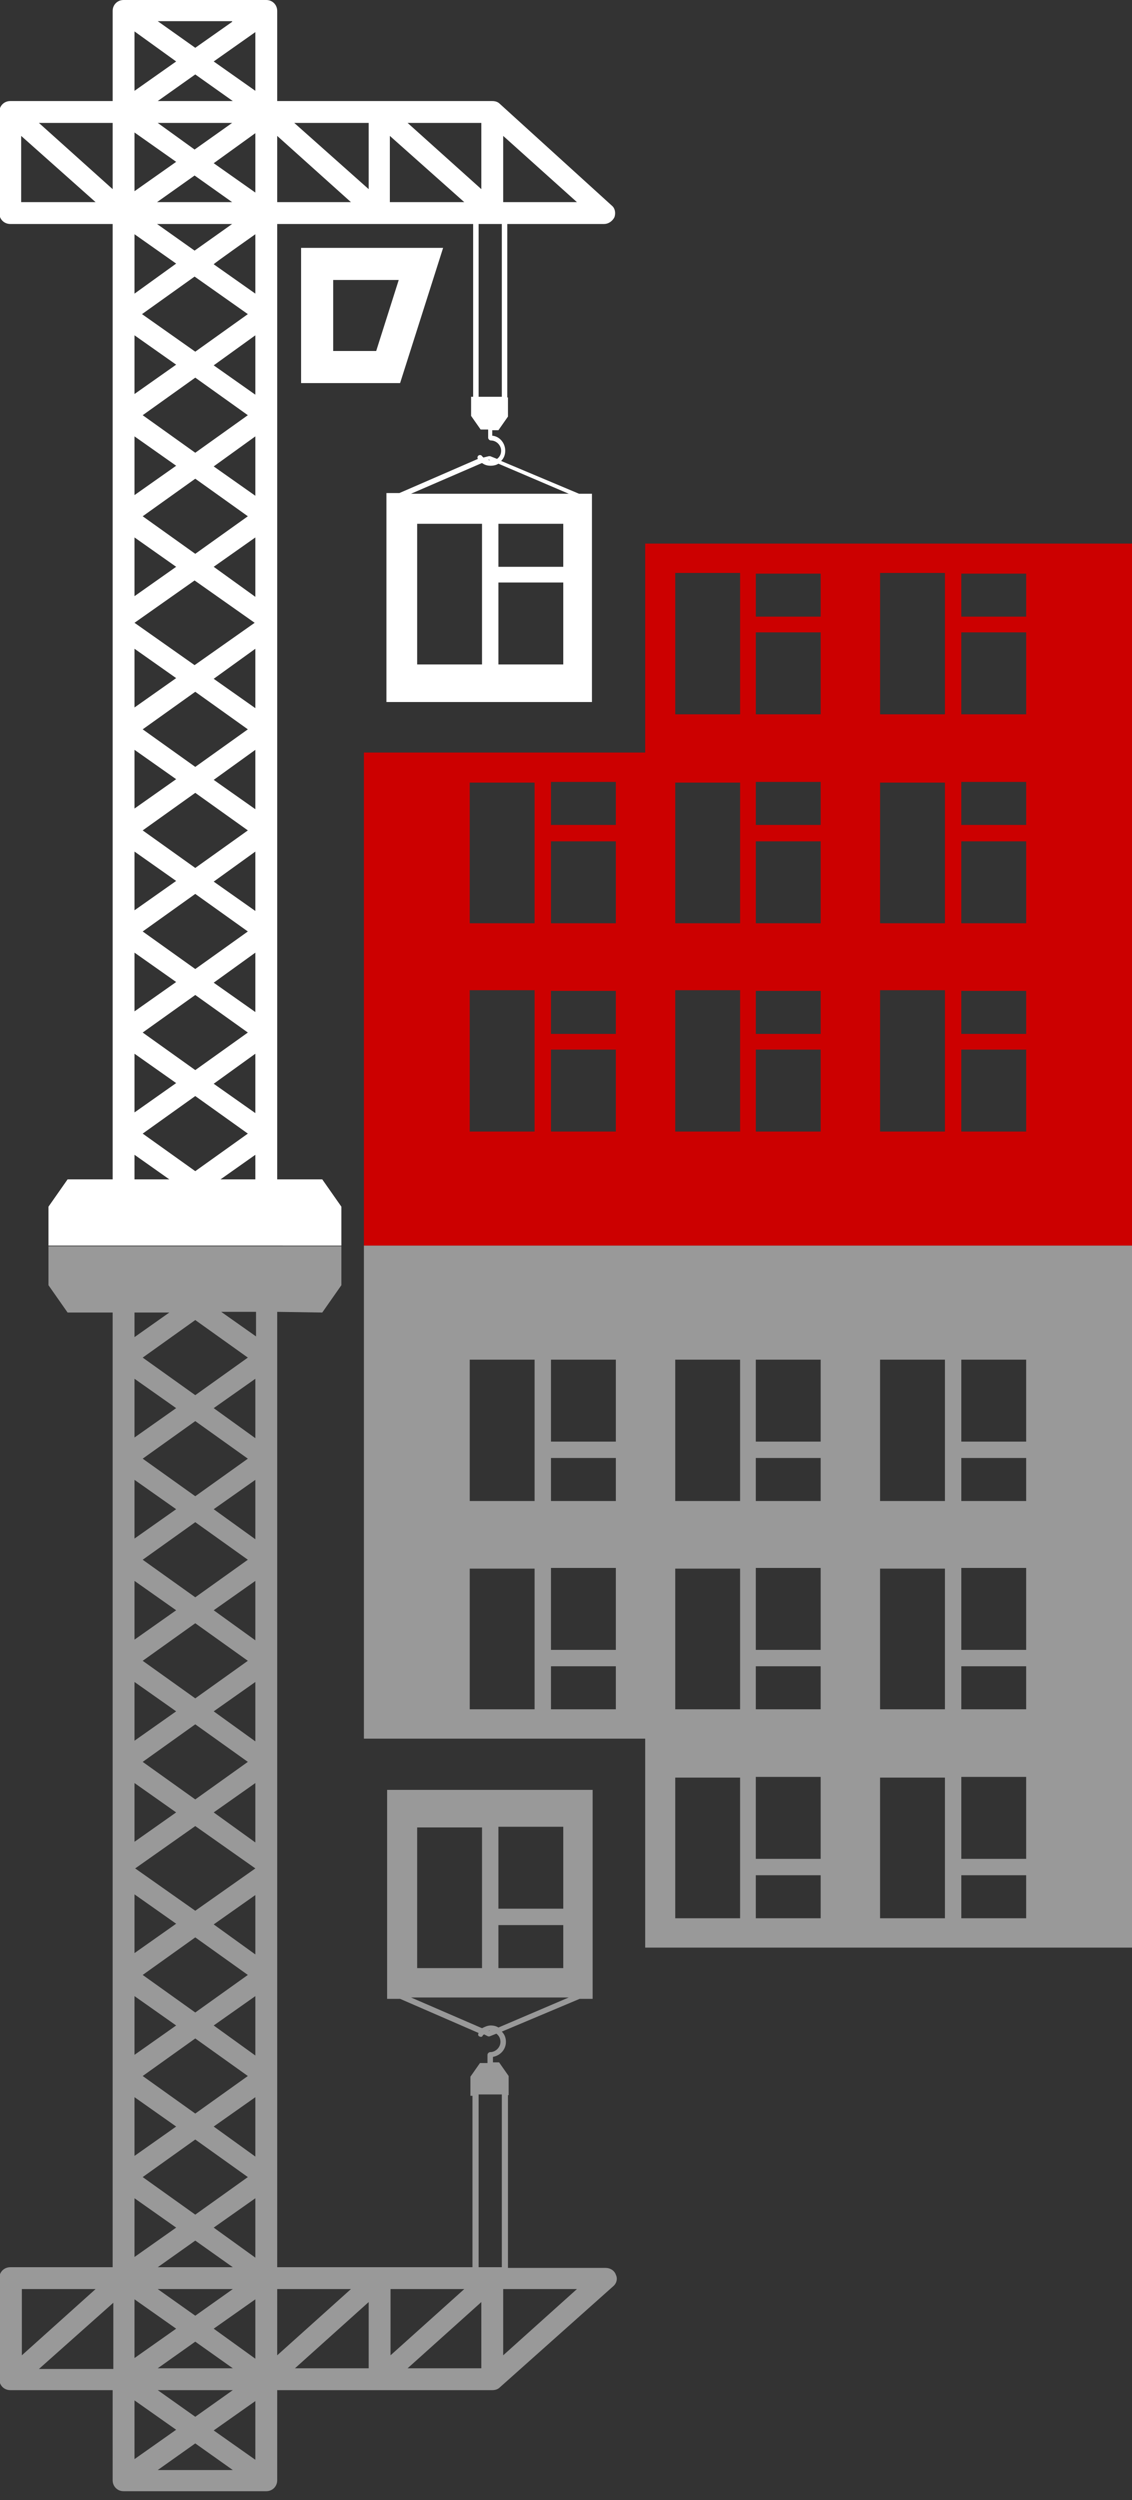 <?xml version="1.0" encoding="utf-8"?>
<!-- Generator: Adobe Illustrator 27.8.1, SVG Export Plug-In . SVG Version: 6.00 Build 0)  -->
<svg version="1.1" id="Capa_1" xmlns="http://www.w3.org/2000/svg" xmlns:xlink="http://www.w3.org/1999/xlink" x="0px" y="0px"
	 viewBox="0 0 165.8 366.1" style="enable-background:new 0 0 165.8 366.1;" xml:space="preserve">
<rect x="0" y="0" width="165.8" height="366.1" fill="#333333" stroke="none"/>
<style type="text/css">
	.st0{fill:#CC0000;}
	.st1{fill:#FFFFFF;}
	.st2{opacity:0.5;}
</style>
<g>
	<g>
		<path class="st0" d="M154.6,79.6H94.5v30.6H53.3v72.2h112.5V79.6L154.6,79.6L154.6,79.6z M78.3,165.7h-9.5v-20.7h9.5V165.7z
			 M78.3,135.2h-9.5v-20.6h9.5V135.2z M90.2,165.7h-9.5v-12h9.5V165.7z M90.2,151.4h-9.5v-6.3h9.5V151.4z M90.2,135.2h-9.5v-12h9.5
			V135.2z M90.2,120.8h-9.5v-6.3h9.5V120.8z M108.4,165.7h-9.5v-20.7h9.5V165.7z M108.4,135.2h-9.5v-20.6h9.5V135.2z M108.4,104.6
			h-9.5V83.9h9.5V104.6z M120.2,165.7h-9.5v-12h9.5V165.7z M120.2,151.4h-9.5v-6.3h9.5V151.4z M120.2,135.2h-9.5v-12h9.5V135.2z
			 M120.2,120.8h-9.5v-6.3h9.5V120.8z M120.2,104.6h-9.5v-12h9.5V104.6z M120.2,90.3h-9.5v-6.3h9.5V90.3z M138.4,165.7h-9.5v-20.7
			h9.5V165.7L138.4,165.7z M138.4,135.2h-9.5v-20.6h9.5V135.2z M138.4,104.6h-9.5V83.9h9.5V104.6z M150.3,165.7h-9.5v-12h9.5V165.7z
			 M150.3,151.4h-9.5v-6.3h9.5V151.4z M150.3,135.2h-9.5v-12h9.5V135.2z M150.3,120.8h-9.5v-6.3h9.5V120.8z M150.3,104.6h-9.5v-12
			h9.5V104.6z M150.3,90.3h-9.5v-6.3h9.5V90.3z"/>
		<path class="st1" d="M64.9,36.3H44.1v19.8h14.5L64.9,36.3z M55.1,51.4h-6.3V41h9.6C58.4,41,55.1,51.4,55.1,51.4z"/>
		<path class="st1" d="M40.6,172.7V32.8h28.7v25.3H69v2.8l1.4,2h1.1v1.2c0,0.2,0.2,0.4,0.4,0.4c0.8,0,1.5,0.7,1.5,1.5
			c0,0.5-0.2,0.9-0.6,1.2l-1-0.4c-0.1,0-0.2,0-0.2,0L70.8,67c-0.1-0.1-0.1-0.1-0.2-0.2c-0.1-0.2-0.4-0.2-0.5-0.1
			c-0.2,0.1-0.2,0.4-0.1,0.5c0,0,0,0,0,0l-11.5,5h-1.9v30.6h30.1V72.3h-1.9l-11.4-4.8c0.4-0.4,0.6-0.9,0.6-1.5
			c0-1.1-0.8-2.1-1.9-2.2v-0.8h0.9l1.4-2v-2.8h-0.1V32.8h14.2c0.6,0,1.2-0.4,1.5-1c0.2-0.6,0.1-1.3-0.4-1.7L73.2,15.2
			c-0.3-0.3-0.7-0.4-1.1-0.4H40.6V1.6C40.6,0.7,39.9,0,39,0H18.1c-0.9,0-1.6,0.7-1.6,1.6v13.2h-15c-0.9,0-1.6,0.7-1.6,1.6v14.8
			c0,0.9,0.7,1.6,1.6,1.6h15v139.9H9.9l-2.8,4v5.7H50v-5.7l-2.8-4L40.6,172.7L40.6,172.7z M71.6,67.3l0.2,0.1c-0.1,0-0.2,0-0.3-0.1
			L71.6,67.3z M70.6,97.3h-9.5V76.7h9.5V97.3z M82.5,97.3h-9.5v-12h9.5V97.3z M82.5,83h-9.5v-6.3h9.5V83z M83.3,72.3H60.2l10.4-4.5
			c0.4,0.3,0.8,0.4,1.3,0.4c0.4,0,0.8-0.1,1.1-0.3L83.3,72.3z M73.5,58.1h-3.4V32.8h3.4V58.1z M73.7,19.9l10.8,9.7H73.7V19.9z
			 M70.5,18v9.7L59.7,18H70.5z M57.1,19.9L68,29.6H57.1V19.9z M54,18v9.7L43.1,18H54z M40.6,19.9l10.8,9.7H40.6V19.9z M34,18
			l-5.5,3.9L23.1,18H34z M23.1,14.8l5.5-3.9l5.5,3.9H23.1z M37.4,19.5v8.7l-6.1-4.3L37.4,19.5z M34,29.6h-11l5.5-3.9L34,29.6z
			 M37.4,34.3V43l-6.1-4.3C31.3,38.6,37.4,34.3,37.4,34.3z M34,32.8l-5.5,3.9l-5.5-3.9H34z M36.3,46l-7.7,5.5L20.8,46l7.7-5.5
			L36.3,46z M37.4,49.1v8.7l-6.1-4.3L37.4,49.1z M36.3,60.8l-7.7,5.5l-7.7-5.5l7.7-5.5L36.3,60.8z M37.4,63.9v8.7l-6.1-4.3
			L37.4,63.9L37.4,63.9z M36.3,75.6l-7.7,5.5l-7.7-5.5l7.7-5.5L36.3,75.6z M37.4,78.7v8.7L31.3,83L37.4,78.7L37.4,78.7z M37.3,91.2
			l-8.8,6.2l-8.8-6.2l8.8-6.2L37.3,91.2z M37.4,95v8.7l-6.1-4.3L37.4,95z M36.3,106.8l-7.7,5.5l-7.7-5.5l7.7-5.5L36.3,106.8z
			 M37.4,109.8v8.7l-6.1-4.3L37.4,109.8z M36.3,121.6l-7.7,5.5l-7.7-5.5l7.7-5.5L36.3,121.6z M37.4,124.7v8.7l-6.1-4.3L37.4,124.7z
			 M36.3,136.4l-7.7,5.5l-7.7-5.5l7.7-5.5L36.3,136.4z M37.4,139.5v8.7l-6.1-4.3L37.4,139.5z M36.3,151.2l-7.7,5.5l-7.7-5.5l7.7-5.5
			L36.3,151.2z M37.4,154.3v8.7l-6.1-4.3L37.4,154.3z M36.3,166l-7.7,5.5l-7.7-5.5l7.7-5.5L36.3,166z M37.4,169.1v3.6h-5.1
			L37.4,169.1z M37.4,13.3L31.3,9l6.1-4.3V13.3z M34,3.2L28.6,7l-5.5-3.9H34z M19.7,4.6L25.8,9l-6.1,4.3
			C19.7,13.3,19.7,4.6,19.7,4.6z M19.7,19.4l6.1,4.3l-6.1,4.3V19.4z M19.7,34.3l6.1,4.3L19.7,43V34.3z M19.7,49.1l6.1,4.3l-6.1,4.3
			V49.1z M19.7,63.9l6.1,4.3l-6.1,4.3V63.9z M19.7,85.1v-6.4l6.1,4.3l-6.1,4.3V85.1z M19.7,97.3V95l6.1,4.3l-6.1,4.3V97.3z
			 M19.7,109.8l6.1,4.3l-6.1,4.3V109.8z M19.7,124.7l6.1,4.3l-6.1,4.3V124.7z M19.7,139.5l6.1,4.3l-6.1,4.3V139.5z M19.7,154.3
			l6.1,4.3l-6.1,4.3V154.3z M3.1,29.6v-9.7L14,29.6H3.1z M5.7,18h10.8v9.7L5.7,18z M19.7,169.1l5.1,3.6h-5.1V169.1z"/>
	</g>
	<g>
		<g class="st2">
			<path class="st1" d="M165.8,285.2V182.4H53.3v72.2h41.2v30.6H165.8z M78.3,219.8h-9.5v-20.7h9.5V219.8z M78.3,250.3h-9.5v-20.6
				h9.5V250.3z M90.2,211.1h-9.5v-12h9.5V211.1z M90.2,219.8h-9.5v-6.3h9.5V219.8z M90.2,241.6h-9.5v-12h9.5V241.6z M90.2,250.3
				h-9.5V244h9.5V250.3z M108.4,219.8h-9.5v-20.7h9.5V219.8z M108.4,250.3h-9.5v-20.6h9.5V250.3z M108.4,280.9h-9.5v-20.6h9.5V280.9
				z M120.2,211.1h-9.5v-12h9.5V211.1z M120.2,219.8h-9.5v-6.3h9.5V219.8z M120.2,241.6h-9.5v-12h9.5V241.6z M120.2,250.3h-9.5V244
				h9.5V250.3z M120.2,272.2h-9.5v-12h9.5V272.2z M120.2,280.9h-9.5v-6.3h9.5V280.9z M138.4,219.8h-9.5v-20.7h9.5V219.8z
				 M138.4,250.3h-9.5v-20.6h9.5V250.3z M138.4,280.9h-9.5v-20.6h9.5V280.9z M150.3,211.1h-9.5v-12h9.5V211.1z M150.3,219.8h-9.5
				v-6.3h9.5V219.8z M150.3,241.6h-9.5v-12h9.5V241.6z M150.3,250.3h-9.5V244h9.5V250.3z M150.3,272.2h-9.5v-12h9.5V272.2z
				 M150.3,280.9h-9.5v-6.3h9.5V280.9z"/>
			<path class="st1" d="M47.2,192.2l2.8-4v-5.7H7.1v5.7l2.8,4h6.6V332h-15c-0.9,0-1.6,0.7-1.6,1.6v14.8c0,0.9,0.7,1.6,1.6,1.6h15
				v13.2c0,0.9,0.7,1.6,1.6,1.6H39c0.9,0,1.6-0.7,1.6-1.6V350h31.5c0.4,0,0.8-0.1,1.1-0.4l16.6-14.8c0.5-0.4,0.7-1.1,0.4-1.7
				c-0.2-0.6-0.8-1-1.5-1H74.4v-25.3h0.1v-2.8l-1.4-2h-0.9v-0.8c1.1-0.2,1.9-1.1,1.9-2.2c0-0.6-0.2-1.1-0.6-1.5l11.4-4.8h1.9v-30.6
				H56.7v30.6h1.9l11.5,5c0,0,0,0,0,0c-0.1,0.2-0.1,0.4,0.1,0.5c0.2,0.1,0.4,0.1,0.5-0.1c0-0.1,0.1-0.1,0.2-0.2l0.6,0.3
				c0.1,0,0.2,0,0.2,0l1-0.4c0.4,0.3,0.6,0.7,0.6,1.2c0,0.8-0.7,1.5-1.5,1.5c-0.2,0-0.4,0.2-0.4,0.4v1.2h-1.1l-1.4,2v2.8h0.3V332
				H40.6V192.1L47.2,192.2L47.2,192.2z M71.5,297.4c0.1,0,0.2-0.1,0.3-0.1l-0.2,0.1L71.5,297.4z M70.6,288.2h-9.5v-20.6h9.5V288.2z
				 M82.5,279.5h-9.5v-12h9.5V279.5z M82.5,288.2h-9.5v-6.3h9.5V288.2z M73,296.9c-0.3-0.2-0.7-0.3-1.1-0.3c-0.5,0-0.9,0.2-1.3,0.4
				l-10.4-4.5h23.1L73,296.9L73,296.9z M73.5,332h-3.4v-25.3h3.4V332z M73.7,335.2h10.8l-10.8,9.7V335.2z M59.7,346.8l10.8-9.7v9.7
				H59.7z M57.2,335.2H68l-10.8,9.7V335.2z M43.2,346.8l10.8-9.7v9.7H43.2z M40.6,335.2h10.8l-10.8,9.7
				C40.6,344.9,40.6,335.2,40.6,335.2z M23.1,346.8l5.5-3.9l5.5,3.9H23.1z M34.1,350l-5.5,3.9l-5.5-3.9H34.1z M31.3,341l6.1-4.3v8.7
				L31.3,341z M28.6,339.1l-5.5-3.9h11L28.6,339.1z M31.3,326.2l6.1-4.3v8.7L31.3,326.2z M23.1,332l5.5-3.9l5.5,3.9H23.1z
				 M28.6,324.3l-7.7-5.5l7.7-5.5l7.7,5.5L28.6,324.3z M31.3,311.4l6.1-4.3v8.7L31.3,311.4z M28.6,309.5l-7.7-5.5l7.7-5.5l7.7,5.5
				L28.6,309.5z M31.3,296.6l6.1-4.3v8.7L31.3,296.6z M28.6,294.7l-7.7-5.5l7.7-5.5l7.7,5.5L28.6,294.7z M31.3,281.8l6.1-4.3v8.7
				L31.3,281.8z M28.6,279.8l-8.8-6.2l8.8-6.2l8.8,6.2L28.6,279.8z M31.3,265.4l6.1-4.3v8.7L31.3,265.4z M28.6,263.5l-7.7-5.5
				l7.7-5.5l7.7,5.5L28.6,263.5z M31.3,250.6l6.1-4.3v8.7L31.3,250.6z M28.6,248.7l-7.7-5.5l7.7-5.5l7.7,5.5L28.6,248.7z
				 M31.3,235.8l6.1-4.3v8.7L31.3,235.8z M28.6,233.9l-7.7-5.5l7.7-5.5l7.7,5.5L28.6,233.9z M31.3,221l6.1-4.3v8.7L31.3,221z
				 M28.6,219.1l-7.7-5.5l7.7-5.5l7.7,5.5L28.6,219.1z M31.3,206.2l6.1-4.3v8.7L31.3,206.2z M28.6,204.3l-7.7-5.5l7.7-5.5l7.7,5.5
				L28.6,204.3z M32.4,192.1h5.1v3.6L32.4,192.1z M37.4,360.2l-6.1-4.3l6.1-4.3V360.2z M23.1,361.7l5.5-3.9l5.5,3.9H23.1z
				 M19.7,351.5l6.1,4.3l-6.1,4.3V351.5z M19.7,336.7l6.1,4.3l-6.1,4.3V336.7z M19.7,321.9l6.1,4.3l-6.1,4.3V321.9z M19.7,307.1
				l6.1,4.3l-6.1,4.3V307.1z M19.7,292.3l6.1,4.3l-6.1,4.3V292.3z M19.7,277.4l6.1,4.3l-6.1,4.3V277.4z M19.7,261.1l6.1,4.3
				l-6.1,4.3V261.1z M19.7,246.3l6.1,4.3l-6.1,4.3V246.3z M19.7,231.5l6.1,4.3l-6.1,4.3V231.5z M19.7,216.7l6.1,4.3l-6.1,4.3V216.7z
				 M19.7,201.9l6.1,4.3l-6.1,4.3V201.9z M14,335.2l-10.8,9.7v-9.7H14z M16.6,337.2v9.7H5.7L16.6,337.2z M19.7,192.2h5.1l-5.1,3.6
				V192.2z"/>
		</g>
	</g>
</g>
</svg>
